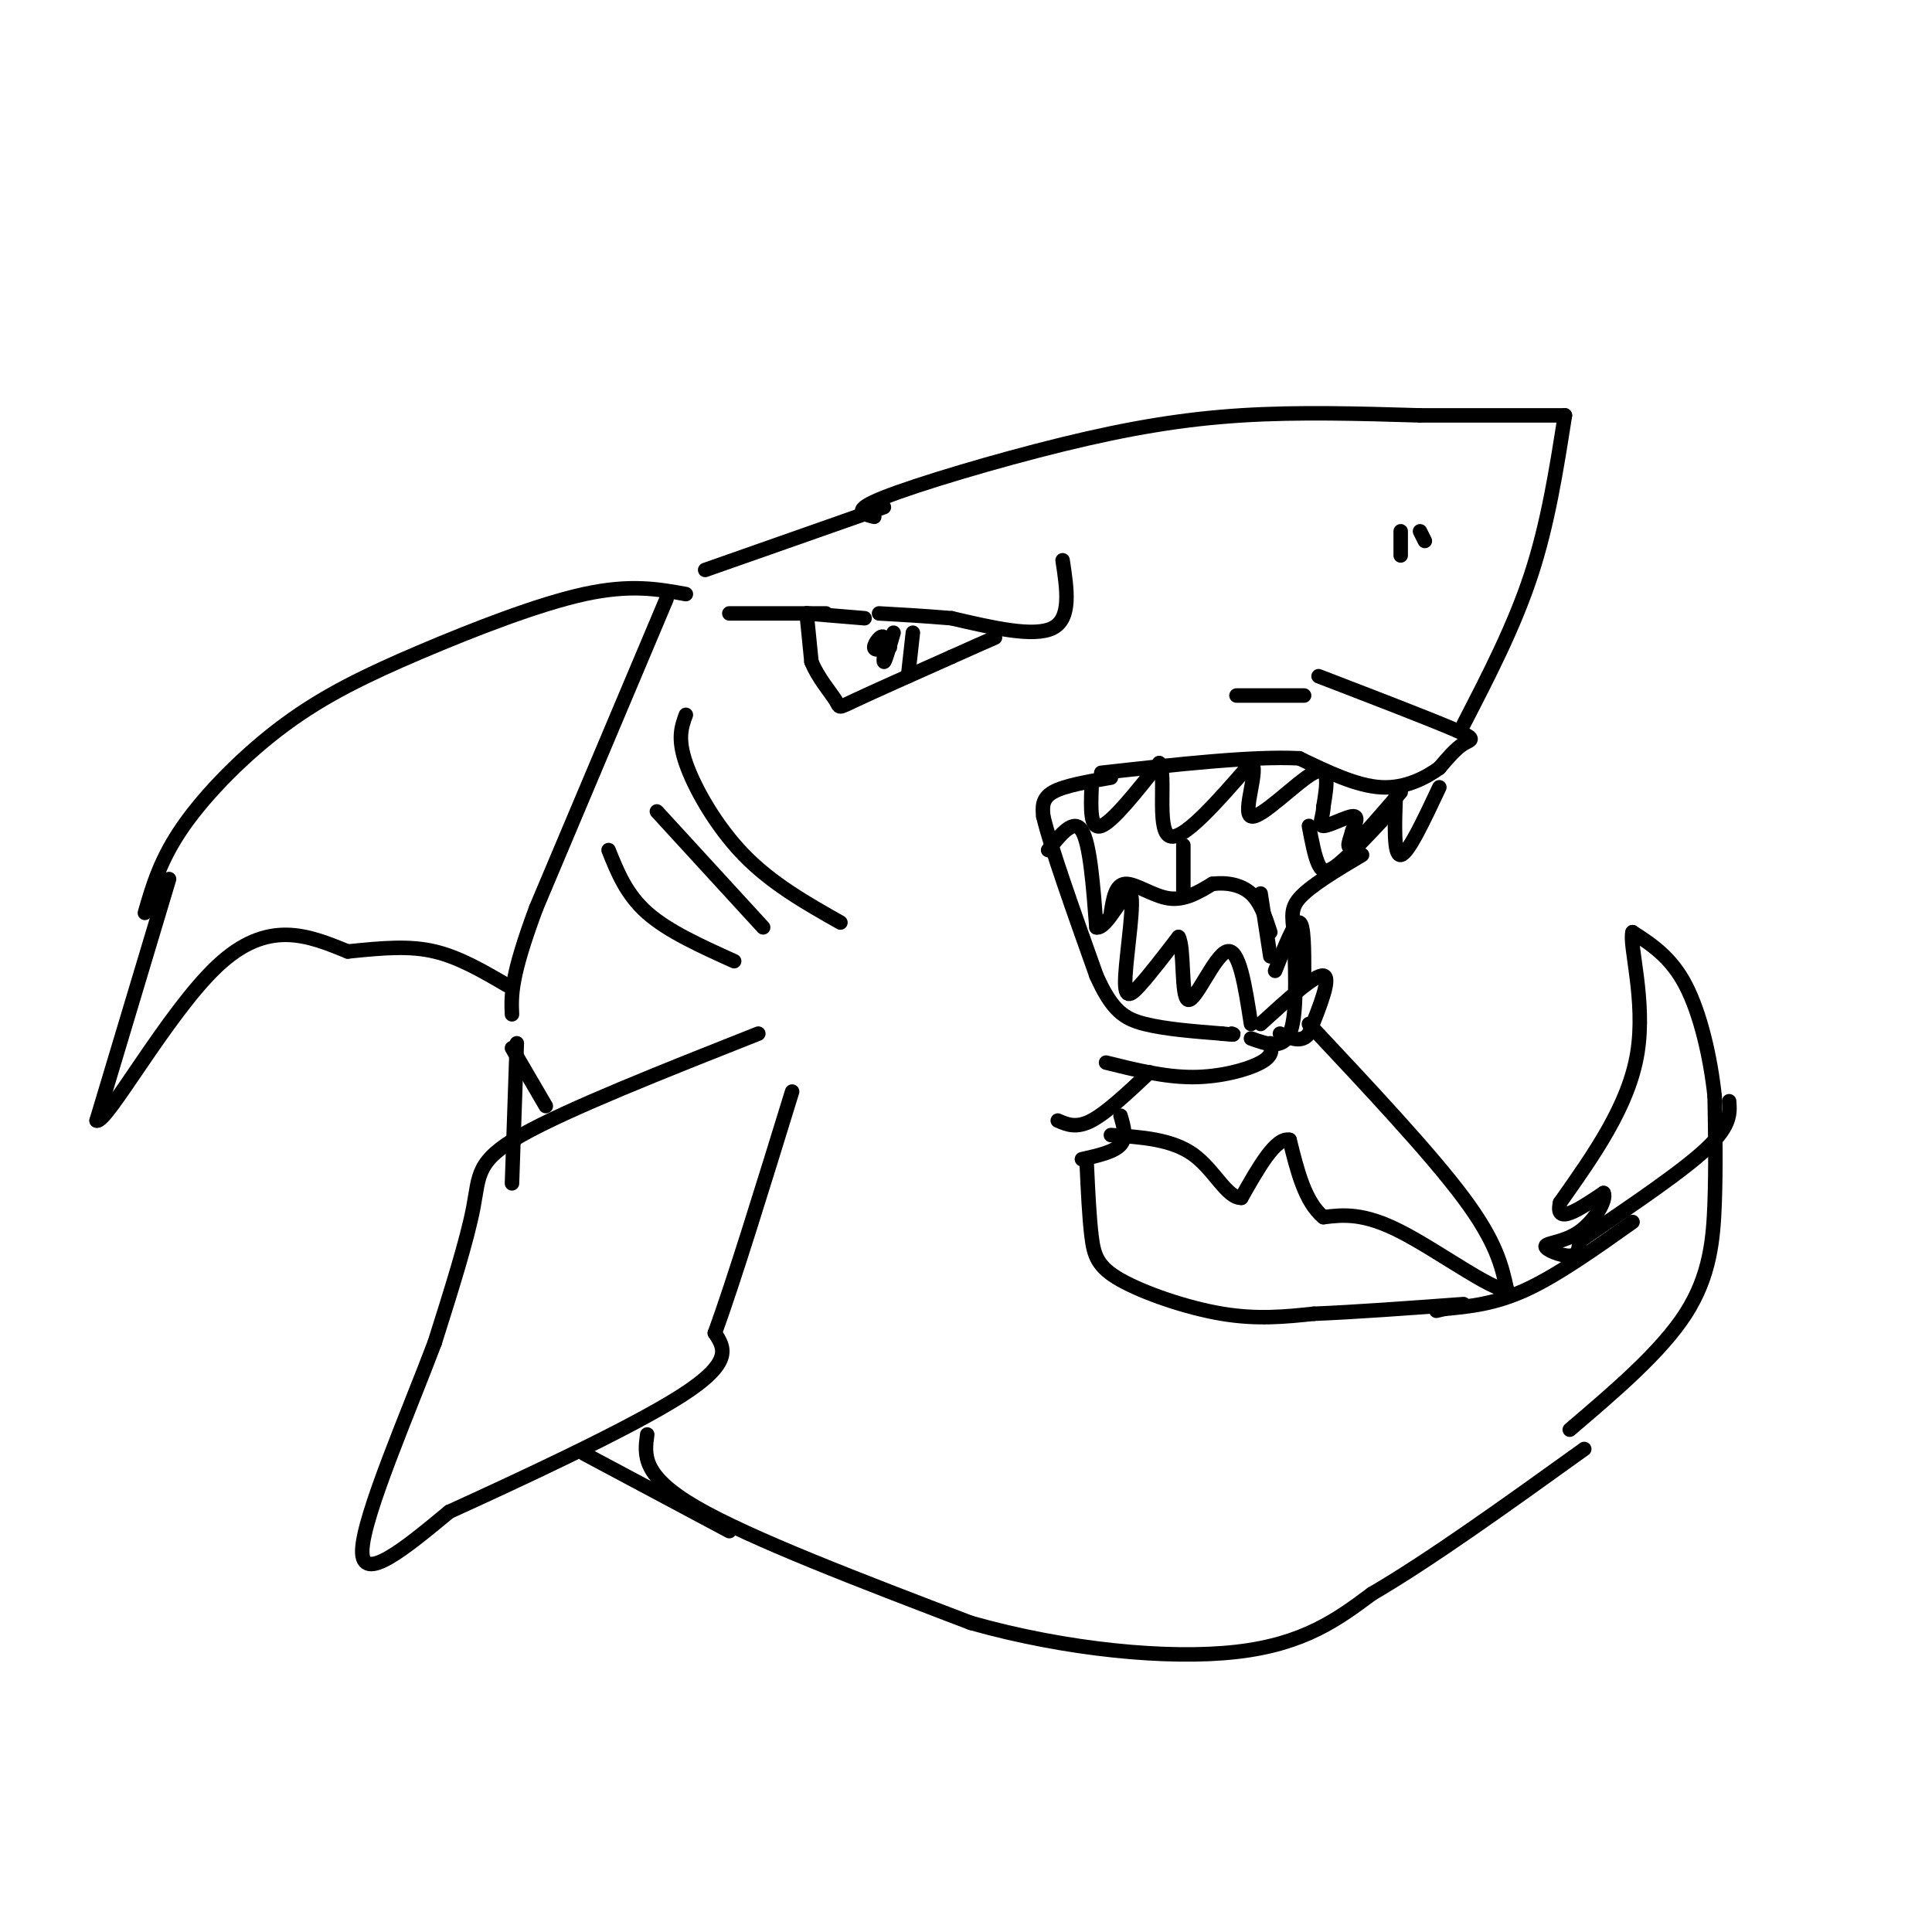 <svg viewBox='0 0 400 400' version='1.1' xmlns='http://www.w3.org/2000/svg' xmlns:xlink='http://www.w3.org/1999/xlink'><g fill='none' stroke='rgb(0,0,0)' stroke-width='3' stroke-linecap='round' stroke-linejoin='round'><path d='M181,107c-2.458,-0.625 -4.917,-1.250 2,-4c6.917,-2.750 23.208,-7.625 37,-11c13.792,-3.375 25.083,-5.250 37,-6c11.917,-0.750 24.458,-0.375 37,0'/><path d='M294,86c11.167,0.000 20.583,0.000 30,0'/><path d='M324,86c-1.750,11.167 -3.500,22.333 -7,33c-3.500,10.667 -8.750,20.833 -14,31'/><path d='M273,140c11.489,4.422 22.978,8.844 28,11c5.022,2.156 3.578,2.044 2,3c-1.578,0.956 -3.289,2.978 -5,5'/><path d='M298,159c-2.689,1.933 -6.911,4.267 -12,4c-5.089,-0.267 -11.044,-3.133 -17,-6'/><path d='M269,157c-9.667,-0.500 -25.333,1.250 -41,3'/><path d='M270,144c0.000,0.000 -14.000,0.000 -14,0'/><path d='M230,161c-4.833,0.833 -9.667,1.667 -12,3c-2.333,1.333 -2.167,3.167 -2,5'/><path d='M216,169c1.500,6.333 6.250,19.667 11,33'/><path d='M227,202c3.222,7.267 5.778,8.933 10,10c4.222,1.067 10.111,1.533 16,2'/><path d='M253,214c3.000,0.333 2.500,0.167 2,0'/><path d='M226,163c-0.167,4.417 -0.333,8.833 2,8c2.333,-0.833 7.167,-6.917 12,-13'/><path d='M240,158c1.556,1.978 -0.556,13.422 2,15c2.556,1.578 9.778,-6.711 17,-15'/><path d='M259,158c1.881,0.786 -1.917,10.250 0,11c1.917,0.750 9.548,-7.214 13,-9c3.452,-1.786 2.726,2.607 2,7'/><path d='M274,167c-0.048,2.143 -1.167,4.000 0,4c1.167,-0.000 4.619,-1.857 6,-2c1.381,-0.143 0.690,1.429 0,3'/><path d='M280,172c-0.444,1.622 -1.556,4.178 0,3c1.556,-1.178 5.778,-6.089 10,-11'/><path d='M230,189c0.467,-2.933 0.933,-5.867 3,-6c2.067,-0.133 5.733,2.533 9,3c3.267,0.467 6.133,-1.267 9,-3'/><path d='M251,183c3.000,-0.378 6.000,0.178 8,2c2.000,1.822 3.000,4.911 4,8'/><path d='M217,176c2.667,-3.333 5.333,-6.667 7,-4c1.667,2.667 2.333,11.333 3,20'/><path d='M227,192c2.132,0.542 5.963,-8.102 7,-7c1.037,1.102 -0.721,11.951 -1,17c-0.279,5.049 0.920,4.300 3,2c2.080,-2.300 5.040,-6.150 8,-10'/><path d='M244,194c1.274,2.167 0.458,12.583 2,13c1.542,0.417 5.440,-9.167 8,-10c2.560,-0.833 3.780,7.083 5,15'/><path d='M259,215c3.250,1.167 6.500,2.333 8,-1c1.500,-3.333 1.250,-11.167 1,-19'/><path d='M268,195c-0.200,-4.556 -1.200,-6.444 1,-9c2.200,-2.556 7.600,-5.778 13,-9'/><path d='M220,116c0.917,6.000 1.833,12.000 -2,14c-3.833,2.000 -12.417,0.000 -21,-2'/><path d='M197,128c-6.000,-0.500 -10.500,-0.750 -15,-1'/><path d='M179,128c0.000,0.000 -12.000,-1.000 -12,-1'/><path d='M167,127c0.000,0.000 1.000,10.000 1,10'/><path d='M168,137c1.286,3.250 4.000,6.375 5,8c1.000,1.625 0.286,1.750 4,0c3.714,-1.750 11.857,-5.375 20,-9'/><path d='M197,136c4.833,-2.167 6.917,-3.083 9,-4'/><path d='M183,105c0.000,0.000 -37.000,13.000 -37,13'/><path d='M138,124c0.000,0.000 -27.000,64.000 -27,64'/><path d='M111,188c-5.333,14.333 -5.167,18.167 -5,22'/><path d='M106,217c0.000,0.000 7.000,12.000 7,12'/><path d='M157,214c-19.756,7.822 -39.511,15.644 -49,21c-9.489,5.356 -8.711,8.244 -10,15c-1.289,6.756 -4.644,17.378 -8,28'/><path d='M90,278c-5.378,14.267 -14.822,35.933 -15,43c-0.178,7.067 8.911,-0.467 18,-8'/><path d='M93,313c13.156,-6.000 37.044,-17.000 48,-24c10.956,-7.000 8.978,-10.000 7,-13'/><path d='M148,276c3.833,-10.500 9.917,-30.250 16,-50'/><path d='M134,297c-0.583,4.250 -1.167,8.500 10,15c11.167,6.500 34.083,15.250 57,24'/><path d='M201,336c19.844,5.600 40.956,7.600 55,6c14.044,-1.600 21.022,-6.800 28,-12'/><path d='M284,330c12.000,-7.000 28.000,-18.500 44,-30'/><path d='M263,216c0.311,1.289 0.622,2.578 -2,4c-2.622,1.422 -8.178,2.978 -14,3c-5.822,0.022 -11.911,-1.489 -18,-3'/><path d='M238,222c-4.417,4.167 -8.833,8.333 -12,10c-3.167,1.667 -5.083,0.833 -7,0'/><path d='M232,231c0.667,2.250 1.333,4.500 0,6c-1.333,1.500 -4.667,2.250 -8,3'/><path d='M271,212c12.583,13.417 25.167,26.833 32,36c6.833,9.167 7.917,14.083 9,19'/><path d='M312,267c-2.778,0.422 -14.222,-8.022 -22,-12c-7.778,-3.978 -11.889,-3.489 -16,-3'/><path d='M274,252c-3.833,-3.167 -5.417,-9.583 -7,-16'/><path d='M267,236c-2.833,-0.667 -6.417,5.667 -10,12'/><path d='M257,248c-3.022,0.044 -5.578,-5.844 -10,-9c-4.422,-3.156 -10.711,-3.578 -17,-4'/><path d='M225,241c0.256,5.530 0.512,11.060 1,15c0.488,3.940 1.208,6.292 6,9c4.792,2.708 13.655,5.774 21,7c7.345,1.226 13.173,0.613 19,0'/><path d='M272,272c8.333,-0.333 19.667,-1.167 31,-2'/><path d='M325,296c9.467,-8.067 18.933,-16.133 24,-24c5.067,-7.867 5.733,-15.533 6,-23c0.267,-7.467 0.133,-14.733 0,-22'/><path d='M355,227c-0.844,-8.044 -2.956,-17.156 -6,-23c-3.044,-5.844 -7.022,-8.422 -11,-11'/><path d='M338,193c-0.778,2.467 2.778,14.133 1,25c-1.778,10.867 -8.889,20.933 -16,31'/><path d='M323,249c-1.167,4.833 3.917,1.417 9,-2'/><path d='M332,247c0.758,1.362 -1.848,5.767 -5,8c-3.152,2.233 -6.848,2.293 -7,3c-0.152,0.707 3.242,2.059 5,2c1.758,-0.059 1.879,-1.530 2,-3'/><path d='M327,257c5.600,-3.978 18.600,-12.422 25,-18c6.400,-5.578 6.200,-8.289 6,-11'/><path d='M338,253c-7.750,5.500 -15.500,11.000 -22,14c-6.500,3.000 -11.750,3.500 -17,4'/><path d='M299,271c-2.833,0.667 -1.417,0.333 0,0'/><path d='M142,123c-5.719,-1.043 -11.439,-2.086 -21,0c-9.561,2.086 -22.965,7.301 -34,12c-11.035,4.699 -19.702,8.880 -28,15c-8.298,6.120 -16.228,14.177 -21,21c-4.772,6.823 -6.386,12.411 -8,18'/><path d='M35,182c0.000,0.000 -15.000,50.000 -15,50'/><path d='M20,232c2.022,0.800 14.578,-22.200 25,-32c10.422,-9.800 18.711,-6.400 27,-3'/><path d='M72,197c7.533,-0.778 12.867,-1.222 18,0c5.133,1.222 10.067,4.111 15,7'/><path d='M142,148c-0.889,2.422 -1.778,4.844 0,10c1.778,5.156 6.222,13.044 12,19c5.778,5.956 12.889,9.978 20,14'/><path d='M136,168c0.000,0.000 22.000,24.000 22,24'/><path d='M107,216c0.000,0.000 -1.000,29.000 -1,29'/><path d='M121,301c0.000,0.000 30.000,16.000 30,16'/><path d='M290,110c0.000,0.000 0.000,5.000 0,5'/><path d='M294,110c0.000,0.000 1.000,2.000 1,2'/><path d='M126,176c1.833,4.583 3.667,9.167 8,13c4.333,3.833 11.167,6.917 18,10'/><path d='M171,127c0.000,0.000 -20.000,0.000 -20,0'/><path d='M189,131c0.000,0.000 -1.000,9.000 -1,9'/><path d='M185,131c-0.923,3.161 -1.845,6.321 -2,6c-0.155,-0.321 0.458,-4.125 0,-5c-0.458,-0.875 -1.988,1.179 -2,2c-0.012,0.821 1.494,0.411 3,0'/><path d='M184,134c0.500,0.000 0.250,0.000 0,0'/><path d='M271,171c0.600,3.178 1.200,6.356 2,8c0.800,1.644 1.800,1.756 4,0c2.200,-1.756 5.600,-5.378 9,-9'/><path d='M289,164c-0.250,6.583 -0.500,13.167 1,13c1.500,-0.167 4.750,-7.083 8,-14'/><path d='M261,212c5.667,-5.167 11.333,-10.333 13,-10c1.667,0.333 -0.667,6.167 -3,12'/><path d='M271,214c-1.500,2.000 -3.750,1.000 -6,0'/><path d='M264,201c2.000,-5.083 4.000,-10.167 5,-10c1.000,0.167 1.000,5.583 1,11'/><path d='M261,185c0.000,0.000 2.000,13.000 2,13'/><path d='M245,175c0.000,0.000 0.000,10.000 0,10'/></g>
</svg>